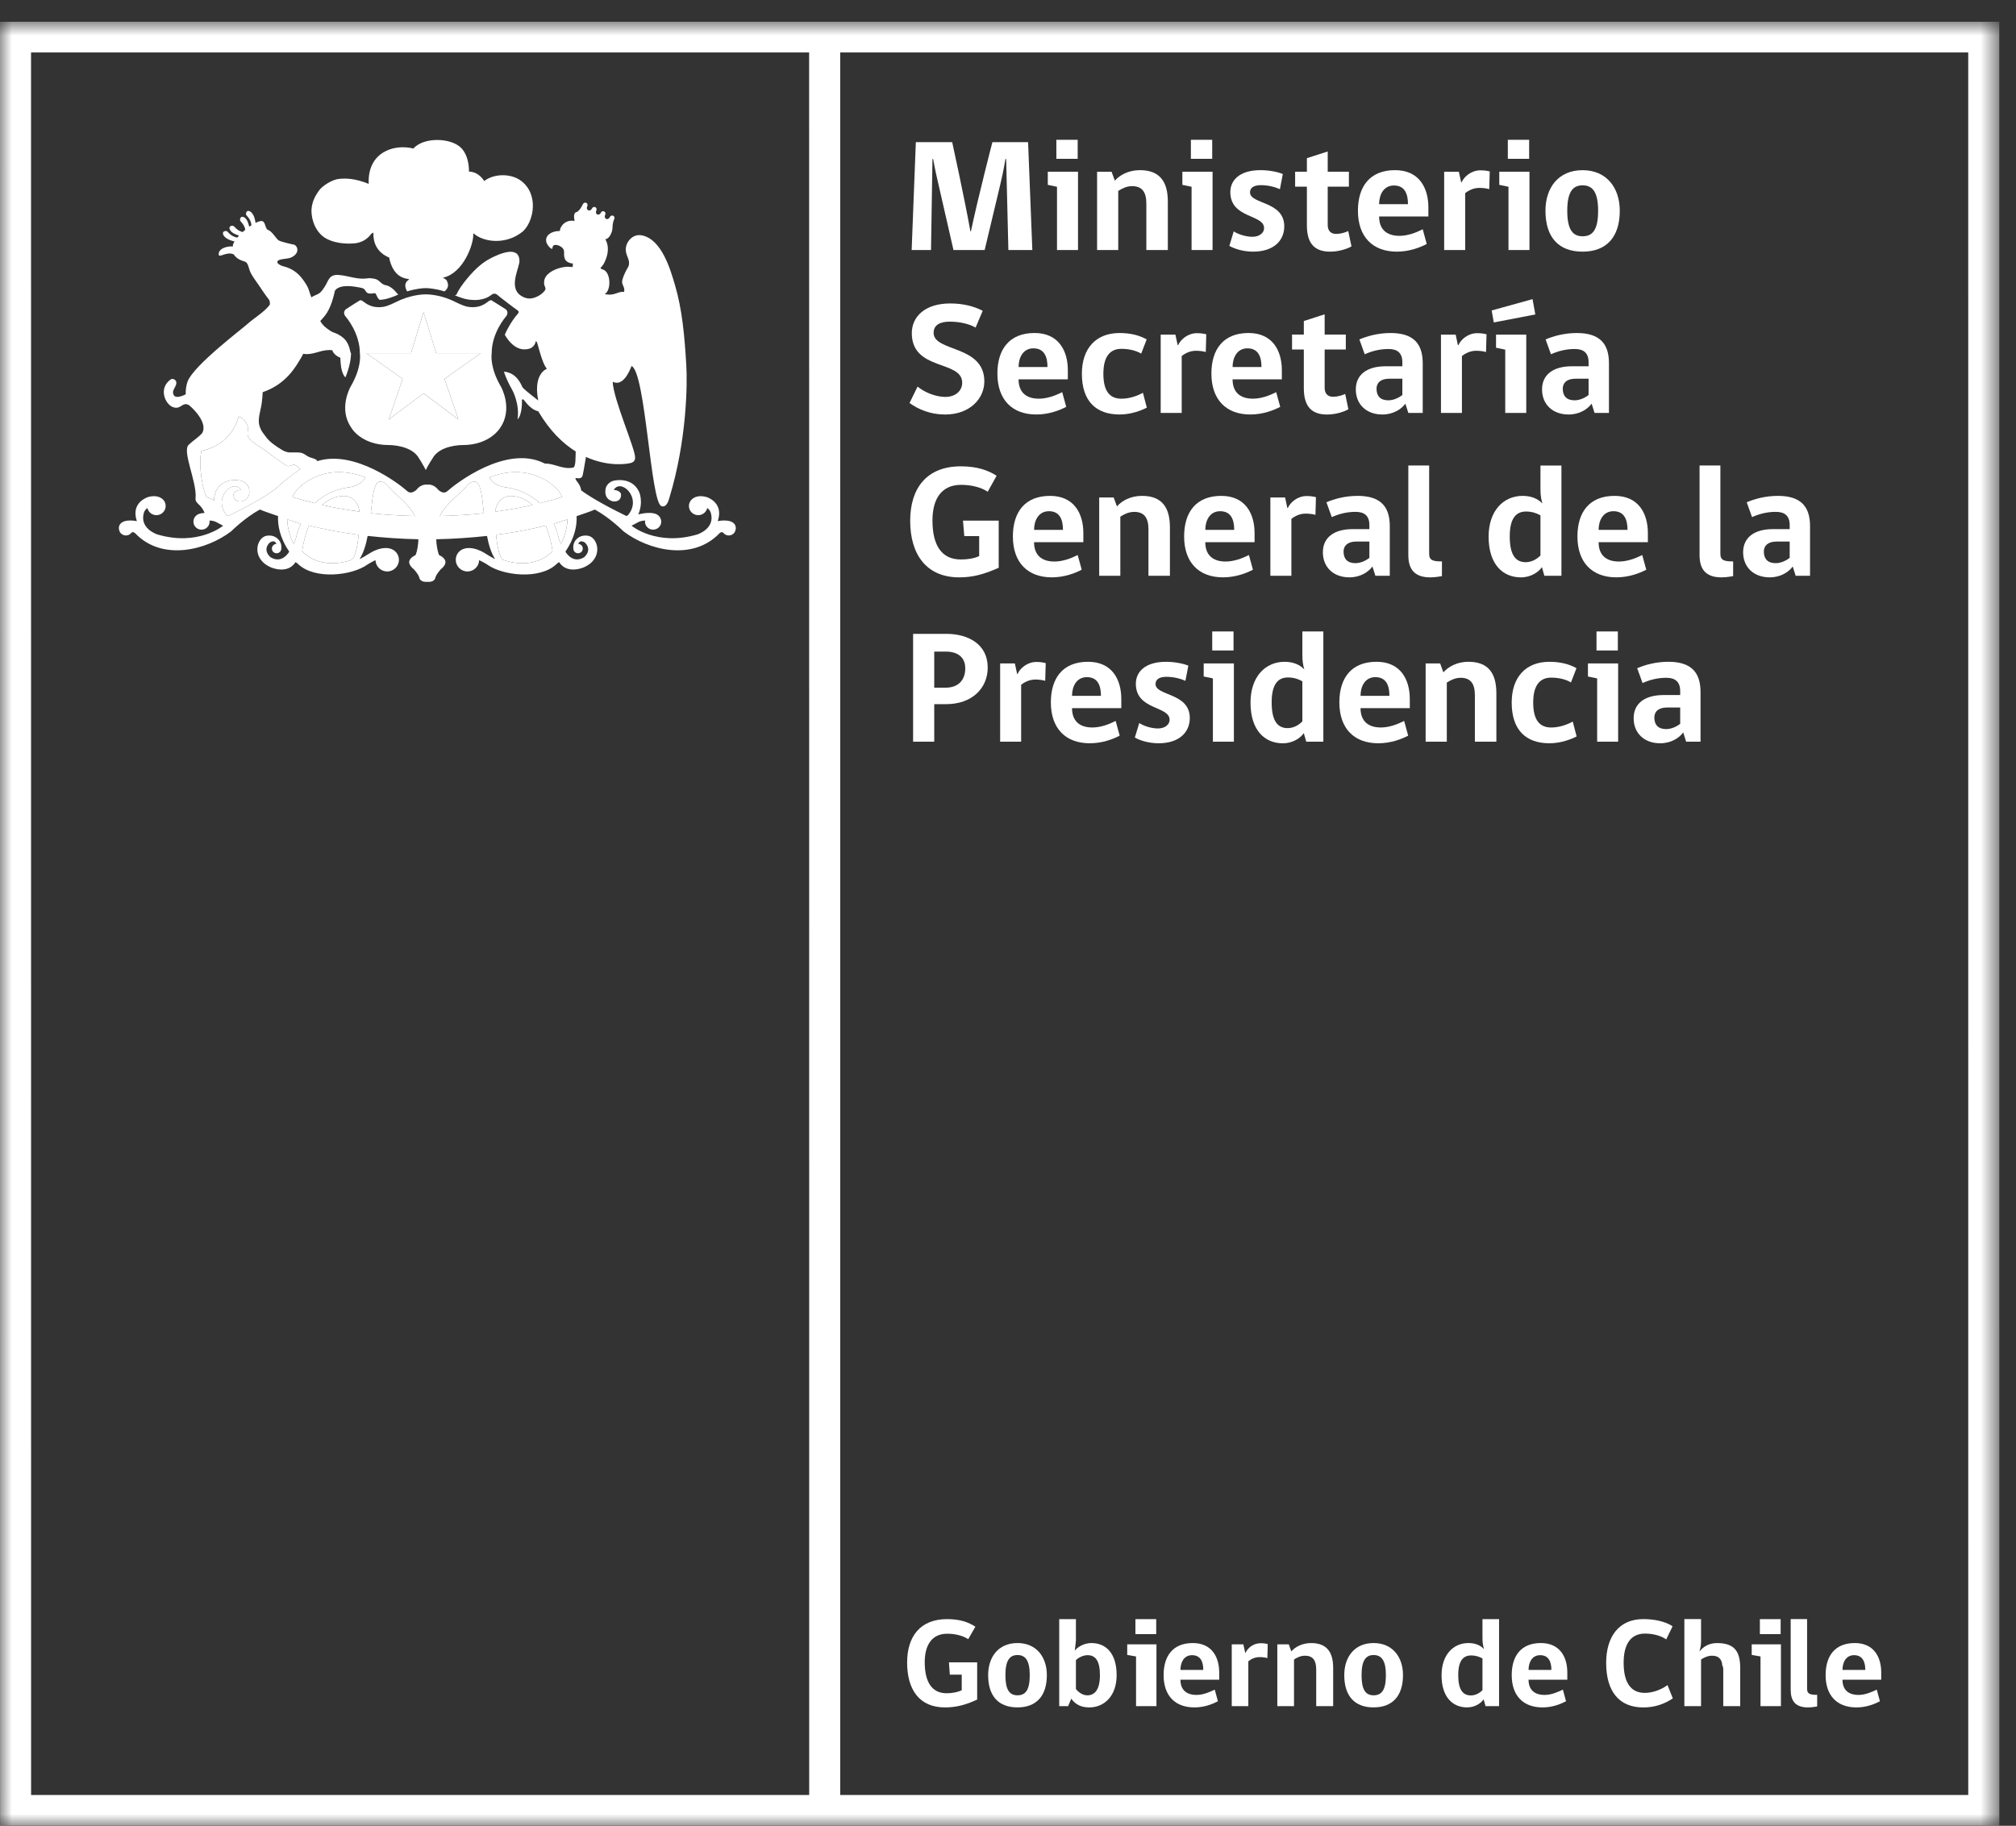 <?xml version="1.0" encoding="UTF-8"?>
<svg width="85px" height="77px" viewBox="0 0 85 77" version="1.1" xmlns="http://www.w3.org/2000/svg" xmlns:xlink="http://www.w3.org/1999/xlink">
    <rect x="0" y="0" width="85" height="77" fill="#333333" stroke="none"/>
    <!-- Generator: sketchtool 57.1 (101010) - https://sketch.com -->
    <title>0CF11069-57B6-43D5-97B1-B5CA54C9FBA5</title>
    <desc>Created with sketchtool.</desc>
    <defs>
        <polygon id="path-1" points="0 76.997 84.296 76.997 84.296 0.916 0 0.916"></polygon>
    </defs>
    <g id="backend" stroke="none" stroke-width="1" fill="none" fill-rule="evenodd">
        <g id="Desktop-Copy" transform="translate(-452, -52)">
            <g id="Group-82" transform="translate(452, 52)">
                <g id="Group-81">
                    <path d="M41.2,71.678 C40.71,71.908 40.301,72.009 39.844,72.009 C38.757,72.009 38.247,71.254 38.247,70.115 C38.247,69.024 38.794,68.285 39.93,68.285 C40.484,68.285 40.838,68.418 41.125,68.604 L40.823,69.131 C40.619,68.997 40.312,68.901 39.936,68.901 C39.284,68.901 38.989,69.39 38.989,70.103 C38.989,70.95 39.301,71.412 39.914,71.412 C40.15,71.412 40.378,71.365 40.549,71.286 L40.549,70.626 L40.047,70.626 L40.01,70.108 L41.2,70.108 L41.2,71.678 Z" id="Fill-1" fill="#FFFFFF"></path>
                    <path d="M43.417,70.647 C43.417,70.02 43.229,69.8 42.899,69.8 C42.573,69.8 42.391,70.025 42.391,70.647 C42.391,71.255 42.556,71.498 42.899,71.498 C43.244,71.498 43.417,71.269 43.417,70.647 M44.138,70.647 C44.138,71.535 43.686,72.008 42.899,72.008 C42.109,72.008 41.663,71.54 41.663,70.647 C41.663,69.881 42.095,69.294 42.899,69.294 C43.696,69.294 44.138,69.881 44.138,70.647" id="Fill-3" fill="#FFFFFF"></path>
                    <path d="M45.364,71.232 C45.473,71.376 45.655,71.499 45.843,71.499 C46.149,71.499 46.376,71.275 46.376,70.647 C46.376,70.024 46.177,69.806 45.854,69.806 C45.677,69.806 45.484,69.897 45.364,70.013 L45.364,71.232 Z M45.316,69.614 C45.436,69.454 45.719,69.294 46.016,69.294 C46.635,69.294 47.08,69.731 47.08,70.647 C47.08,71.546 46.541,72.009 45.929,72.009 C45.552,72.009 45.333,71.865 45.166,71.641 L45.036,71.955 L44.66,71.955 L44.66,68.285 L45.364,68.285 L45.364,69.194 L45.316,69.614 Z" id="Fill-5" fill="#FFFFFF"></path>
                    <mask id="mask-2" fill="white">
                        <use xlink:href="#path-1"></use>
                    </mask>
                    <g id="Clip-8"></g>
                    <path d="M47.872,68.918 L48.749,68.918 L48.749,68.285 L47.872,68.285 L47.872,68.918 Z M47.899,71.955 L47.899,69.86 L47.527,69.796 L47.527,69.349 L48.759,69.349 L48.759,71.955 L47.899,71.955 Z" id="Fill-7" fill="#FFFFFF" mask="url(#mask-2)"></path>
                    <path d="M50.259,69.806 C49.911,69.806 49.771,70.12 49.771,70.428 L50.734,70.428 C50.734,70.094 50.627,69.806 50.259,69.806 L50.259,69.806 Z M49.771,70.839 C49.771,71.254 50.007,71.482 50.449,71.482 C50.722,71.482 50.986,71.37 51.217,71.259 L51.351,71.749 C51.132,71.865 50.783,72.009 50.362,72.009 C49.539,72.009 49.061,71.508 49.061,70.647 C49.061,69.843 49.448,69.294 50.292,69.294 C51.088,69.294 51.405,69.879 51.405,70.536 L51.405,70.839 L49.771,70.839 Z" id="Fill-9" fill="#FFFFFF" mask="url(#mask-2)"></path>
                    <path d="M53.435,69.929 C53.35,69.903 53.23,69.887 53.107,69.887 C52.918,69.887 52.752,69.965 52.633,70.062 L52.633,71.955 L51.934,71.955 L51.934,69.349 L52.423,69.349 C52.451,69.47 52.477,69.584 52.5,69.7 L52.52,69.7 C52.6,69.513 52.837,69.301 53.149,69.301 C53.29,69.301 53.391,69.321 53.45,69.339 C53.444,69.535 53.444,69.732 53.435,69.929" id="Fill-10" fill="#FFFFFF" mask="url(#mask-2)"></path>
                    <path d="M55.495,71.955 L55.495,70.407 C55.495,70.013 55.343,69.828 55.022,69.828 C54.838,69.828 54.683,69.907 54.559,69.988 L54.559,71.955 L53.855,71.955 L53.855,69.349 L54.338,69.349 L54.446,69.647 C54.597,69.47 54.887,69.295 55.281,69.295 C55.947,69.295 56.21,69.683 56.21,70.344 L56.21,71.955 L55.495,71.955 Z" id="Fill-11" fill="#FFFFFF" mask="url(#mask-2)"></path>
                    <path d="M58.433,70.647 C58.433,70.02 58.244,69.8 57.914,69.8 C57.589,69.8 57.407,70.025 57.407,70.647 C57.407,71.255 57.572,71.498 57.914,71.498 C58.259,71.498 58.433,71.269 58.433,70.647 M59.154,70.647 C59.154,71.535 58.701,72.008 57.914,72.008 C57.126,72.008 56.678,71.54 56.678,70.647 C56.678,69.881 57.11,69.294 57.914,69.294 C58.712,69.294 59.154,69.881 59.154,70.647" id="Fill-12" fill="#FFFFFF" mask="url(#mask-2)"></path>
                    <path d="M62.505,69.945 C62.397,69.88 62.231,69.817 62.027,69.817 C61.693,69.817 61.483,70.041 61.483,70.647 C61.483,71.269 61.682,71.503 62.016,71.503 C62.192,71.503 62.371,71.42 62.505,71.28 L62.505,69.945 Z M62.571,69.552 C62.526,69.401 62.505,69.27 62.505,69.072 L62.505,68.285 L63.205,68.285 L63.205,71.955 L62.634,71.955 L62.554,71.668 C62.446,71.828 62.192,72.008 61.855,72.008 C61.257,72.008 60.78,71.584 60.78,70.653 C60.78,69.79 61.274,69.294 61.915,69.294 C62.198,69.294 62.426,69.39 62.571,69.552 L62.571,69.552 Z" id="Fill-13" fill="#FFFFFF" mask="url(#mask-2)"></path>
                    <path d="M64.937,69.806 C64.587,69.806 64.448,70.12 64.448,70.428 L65.411,70.428 C65.411,70.094 65.303,69.806 64.937,69.806 L64.937,69.806 Z M64.448,70.839 C64.448,71.254 64.684,71.482 65.125,71.482 C65.4,71.482 65.662,71.37 65.896,71.259 L66.028,71.749 C65.809,71.865 65.459,72.009 65.04,72.009 C64.216,72.009 63.738,71.508 63.738,70.647 C63.738,69.843 64.125,69.294 64.969,69.294 C65.765,69.294 66.082,69.879 66.082,70.536 L66.082,70.839 L64.448,70.839 Z" id="Fill-14" fill="#FFFFFF" mask="url(#mask-2)"></path>
                    <path d="M69.285,72.01 C68.262,72.01 67.72,71.329 67.72,70.131 C67.72,69.028 68.257,68.284 69.285,68.284 C69.779,68.284 70.226,68.391 70.521,68.587 L70.252,69.141 C70.064,69.003 69.736,68.895 69.359,68.895 C68.757,68.895 68.457,69.339 68.457,70.125 C68.457,70.956 68.757,71.396 69.348,71.396 C69.704,71.396 70.058,71.248 70.307,71.068 L70.531,71.627 C70.17,71.871 69.762,72.01 69.285,72.01" id="Fill-15" fill="#FFFFFF" mask="url(#mask-2)"></path>
                    <path d="M71.017,71.955 L71.017,68.284 L71.721,68.284 L71.721,69.249 C71.721,69.429 71.663,69.61 71.652,69.651 C71.801,69.47 72.023,69.295 72.398,69.295 C73.158,69.295 73.372,69.683 73.372,70.344 L73.372,71.955 L72.657,71.955 L72.657,70.407 C72.657,70.338 72.647,70.285 72.619,70.248 C72.598,69.956 72.447,69.828 72.186,69.828 C72,69.828 71.845,69.907 71.721,69.988 L71.721,71.955 L71.017,71.955 Z" id="Fill-16" fill="#FFFFFF" mask="url(#mask-2)"></path>
                    <path d="M74.201,68.918 L75.077,68.918 L75.077,68.285 L74.201,68.285 L74.201,68.918 Z M74.228,71.955 L74.228,69.86 L73.857,69.796 L73.857,69.349 L75.089,69.349 L75.089,71.955 L74.228,71.955 Z" id="Fill-17" fill="#FFFFFF" mask="url(#mask-2)"></path>
                    <path d="M75.5,71.264 L75.5,68.284 L76.192,68.284 L76.192,71.227 C76.192,71.445 76.326,71.478 76.617,71.478 L76.617,71.967 C76.617,71.967 76.413,72.009 76.23,72.009 C75.692,72.009 75.5,71.728 75.5,71.264" id="Fill-18" fill="#FFFFFF" mask="url(#mask-2)"></path>
                    <path d="M78.172,69.806 C77.823,69.806 77.684,70.12 77.684,70.428 L78.646,70.428 C78.646,70.094 78.537,69.806 78.172,69.806 L78.172,69.806 Z M77.684,70.839 C77.684,71.254 77.92,71.482 78.36,71.482 C78.634,71.482 78.898,71.37 79.13,71.259 L79.263,71.749 C79.043,71.865 78.694,72.009 78.275,72.009 C77.452,72.009 76.973,71.508 76.973,70.647 C76.973,69.843 77.359,69.294 78.205,69.294 C79.001,69.294 79.318,69.879 79.318,70.536 L79.318,70.839 L77.684,70.839 Z" id="Fill-19" fill="#FFFFFF" mask="url(#mask-2)"></path>
                    <path d="M82.987,75.701 L35.426,75.701 L35.425,2.213 L82.986,2.213 L82.987,75.701 Z M1.309,2.213 L34.115,2.213 L34.118,75.701 L1.311,75.701 L1.309,2.213 Z M82.986,0.917 L1.309,0.917 L0,0.917 L0,2.213 L0.002,75.701 L0.002,76.997 L1.311,76.997 L82.987,76.997 L84.297,76.997 L84.297,75.701 L84.295,2.213 L84.295,0.917 L82.986,0.917 Z" id="Fill-20" fill="#FFFFFF" mask="url(#mask-2)"></path>
                    <path d="M18.74,12.289 C18.814,12.229 18.969,12.098 18.844,11.848 C18.784,11.732 18.627,11.721 18.696,11.707 C19.534,11.511 19.983,10.3 19.957,9.835 C20.388,10.228 21.356,10.34 22.057,9.75 C22.511,9.317 22.73,8.183 21.954,7.614 C21.558,7.325 20.855,7.299 20.414,7.635 C20.275,7.404 20.034,7.238 19.774,7.236 C19.771,7.156 19.786,6.609 19.458,6.254 C19.038,5.802 17.86,5.768 17.431,6.264 C16.584,6.053 15.484,6.44 15.546,7.753 C14.951,7.52 14.61,7.517 14.295,7.544 C13.999,7.574 13.604,7.834 13.467,8.014 C13.404,8.094 13.333,8.206 13.282,8.303 C13.186,8.492 13.112,8.741 13.138,9.015 C13.183,9.483 13.416,9.877 13.758,10.063 C14.23,10.318 14.83,10.284 15.044,10.25 C15.208,10.214 15.384,10.155 15.571,9.963 C15.625,9.907 15.667,9.819 15.746,9.817 C15.743,9.937 15.701,10.566 16.41,10.865 C16.414,10.894 16.423,10.924 16.43,10.969 C16.656,11.835 17.243,11.727 17.253,11.787 C16.992,11.944 17.103,12.171 17.164,12.289 C17.563,12.166 17.859,12.151 17.952,12.151 C18.046,12.151 18.341,12.166 18.74,12.289" id="Fill-21" fill="#FFFFFF" mask="url(#mask-2)"></path>
                    <polygon id="Fill-22" fill="#FFFFFF" mask="url(#mask-2)" points="17.86 13.161 17.33 14.894 15.441 14.894 15.447 14.896 16.977 15.979 16.392 17.691 17.86 16.589 19.329 17.691 18.742 15.979 20.272 14.895 20.275 14.894 18.389 14.894"></polygon>
                    <path d="M20.271,14.895 L18.743,15.979 L19.328,17.691 L17.859,16.589 L16.393,17.691 L16.977,15.979 L15.448,14.896 L15.442,14.894 L17.33,14.894 L17.859,13.161 L18.389,14.894 L20.275,14.894 L20.271,14.895 Z M20.731,14.903 C20.729,14.034 21.32,13.363 21.329,13.355 C21.393,13.284 21.399,13.215 21.394,13.169 C21.384,13.088 21.32,13.034 21.307,13.033 C21.139,12.919 20.759,12.689 20.759,12.689 L20.729,12.663 L20.695,12.663 C20.655,12.663 20.623,12.688 20.571,12.726 C20.465,12.805 20.27,12.956 19.929,12.956 C19.869,12.956 19.807,12.95 19.742,12.941 C19.563,12.917 19.263,12.766 19.263,12.766 C19.166,12.715 19.046,12.663 18.995,12.641 L18.974,12.632 C18.484,12.431 18.069,12.414 17.952,12.414 C17.836,12.414 17.42,12.431 16.929,12.632 L16.906,12.641 C16.881,12.651 16.837,12.673 16.784,12.696 L16.486,12.836 C16.387,12.879 16.257,12.928 16.16,12.941 C16.097,12.95 16.035,12.956 15.972,12.956 C15.632,12.956 15.437,12.805 15.331,12.726 C15.278,12.688 15.247,12.663 15.207,12.663 L15.177,12.665 L15.159,12.677 C15.158,12.678 14.769,12.914 14.61,13.024 C14.584,13.036 14.521,13.088 14.509,13.17 C14.505,13.215 14.511,13.284 14.576,13.355 C14.6,13.385 15.175,14.043 15.174,14.916 C15.188,15.016 15.232,15.538 14.781,16.308 C14.76,16.348 14.264,17.244 14.807,18.031 C14.81,18.038 15.215,18.77 16.401,18.77 C16.498,18.77 17.373,18.786 17.674,19.34 C17.687,19.362 17.828,19.584 17.884,19.693 L17.952,19.825 L18.018,19.693 C18.076,19.585 18.213,19.364 18.235,19.335 C18.531,18.786 19.406,18.77 19.503,18.77 C20.672,18.77 21.09,18.041 21.09,18.041 C21.645,17.237 21.125,16.313 21.121,16.308 C20.672,15.538 20.716,15.016 20.731,14.903 L20.731,14.903 Z" id="Fill-23" fill="#FFFFFF" mask="url(#mask-2)"></path>
                    <path d="M12.74,23.247 C13.572,24.094 14.781,23.624 14.781,23.624 C14.974,23.596 15.074,23.009 15.124,22.553 C14.399,22.461 13.699,22.334 13.025,22.162 C12.8,22.717 12.74,23.247 12.74,23.247" id="Fill-24" fill="#FFFFFF" mask="url(#mask-2)"></path>
                    <path d="M12.519,19.663 C12.49,19.641 12.464,19.615 12.427,19.607 C12.32,19.589 12.246,19.678 12.125,19.653 C12.016,19.631 11.166,18.981 11.104,18.941 C10.92,18.818 10.62,18.648 10.485,18.461 C10.394,18.335 10.466,18.174 10.448,18.019 C10.436,17.907 10.299,17.639 10.064,17.563 C10.01,17.831 9.653,18.777 8.495,19.017 C8.337,19.633 8.584,20.828 8.726,20.975 C8.834,20.993 8.932,21.048 9.021,21.118 C9.03,20.881 9.097,20.725 9.097,20.725 C9.418,20.073 10.176,20.277 10.176,20.277 C10.441,20.356 10.497,20.589 10.497,20.589 C10.599,21.105 10.166,21.149 10.166,21.149 C9.855,21.164 9.85,20.916 9.85,20.916 C9.812,20.675 10.157,20.662 10.157,20.662 C9.865,20.157 8.949,20.985 9.55,21.715 C9.611,21.79 9.667,21.741 9.667,21.741 C11.475,20.855 11.768,20.477 11.768,20.477 C12.153,20.14 12.444,19.931 12.666,19.785 C12.58,19.725 12.519,19.663 12.519,19.663" id="Fill-25" fill="#FFFFFF" mask="url(#mask-2)"></path>
                    <path d="M21.075,12.522 C21.106,12.547 21.143,12.576 21.184,12.608 C21.144,12.577 21.105,12.547 21.075,12.522" id="Fill-26" fill="#FFFFFF" mask="url(#mask-2)"></path>
                    <path d="M21.657,12.969 C21.597,12.925 21.53,12.874 21.462,12.822 C21.532,12.875 21.596,12.924 21.657,12.969" id="Fill-27" fill="#FFFFFF" mask="url(#mask-2)"></path>
                    <path d="M21.247,12.656 C21.306,12.704 21.363,12.745 21.427,12.796 C21.366,12.749 21.304,12.701 21.247,12.656" id="Fill-28" fill="#FFFFFF" mask="url(#mask-2)"></path>
                    <path d="M12.382,22.937 C12.44,22.869 12.513,22.556 12.513,22.556 C12.557,22.377 12.622,22.231 12.685,22.084 C12.489,22.03 12.3,21.964 12.108,21.902 C12.128,22.487 12.382,22.937 12.382,22.937" id="Fill-29" fill="#FFFFFF" mask="url(#mask-2)"></path>
                    <path d="M20.911,22.554 C20.961,23.01 21.062,23.596 21.253,23.624 C21.253,23.624 22.463,24.094 23.295,23.247 C23.295,23.247 23.236,22.718 23.011,22.165 C22.337,22.334 21.635,22.463 20.911,22.554" id="Fill-30" fill="#FFFFFF" mask="url(#mask-2)"></path>
                    <path d="M23.52,22.556 C23.52,22.556 23.595,22.869 23.652,22.937 C23.652,22.937 23.906,22.489 23.926,21.905 C23.735,21.967 23.546,22.033 23.349,22.086 C23.412,22.235 23.476,22.379 23.52,22.556" id="Fill-31" fill="#FFFFFF" mask="url(#mask-2)"></path>
                    <path d="M14.522,20.916 C14.133,20.922 13.826,21.075 13.586,21.297 C14.04,21.401 14.572,21.496 15.16,21.578 C15.06,20.909 14.522,20.916 14.522,20.916" id="Fill-32" fill="#FFFFFF" mask="url(#mask-2)"></path>
                    <path d="M22.762,21.223 C23.124,21.133 23.451,21.044 23.707,20.963 C23.654,20.862 23.6,20.761 23.521,20.661 C23.521,20.661 22.496,19.431 20.657,20.122 C20.619,20.135 20.738,20.429 21.242,20.539 C21.308,20.554 22.103,20.606 22.762,21.223" id="Fill-33" fill="#FFFFFF" mask="url(#mask-2)"></path>
                    <path d="M21.514,20.916 C21.514,20.916 20.973,20.908 20.875,21.58 C21.464,21.498 21.997,21.402 22.452,21.299 C22.211,21.076 21.904,20.922 21.514,20.916" id="Fill-34" fill="#FFFFFF" mask="url(#mask-2)"></path>
                    <path d="M16.354,20.492 C16.223,20.315 16.032,20.309 16.032,20.309 C15.766,20.306 15.712,20.917 15.634,21.643 C16.197,21.707 16.827,21.746 17.491,21.763 C17.206,21.188 16.584,20.809 16.354,20.492" id="Fill-35" fill="#FFFFFF" mask="url(#mask-2)"></path>
                    <path d="M12.513,20.662 C12.434,20.76 12.381,20.861 12.328,20.962 C12.584,21.041 12.912,21.131 13.274,21.222 C13.933,20.605 14.727,20.553 14.791,20.539 C15.297,20.43 15.414,20.136 15.379,20.123 C13.539,19.431 12.513,20.662 12.513,20.662" id="Fill-36" fill="#FFFFFF" mask="url(#mask-2)"></path>
                    <path d="M20.004,20.309 C20.004,20.309 19.812,20.315 19.68,20.491 C19.449,20.809 18.828,21.188 18.543,21.764 C19.209,21.746 19.836,21.708 20.401,21.644 C20.325,20.919 20.271,20.305 20.004,20.309" id="Fill-37" fill="#FFFFFF" mask="url(#mask-2)"></path>
                    <path d="M23.653,22.937 C23.595,22.869 23.521,22.556 23.521,22.556 C23.477,22.378 23.412,22.234 23.35,22.087 C23.545,22.032 23.734,21.967 23.927,21.906 C23.906,22.49 23.653,22.937 23.653,22.937 M21.253,23.624 C21.062,23.596 20.961,23.011 20.911,22.555 C21.635,22.464 22.337,22.334 23.011,22.165 C23.236,22.717 23.295,23.248 23.295,23.248 C22.463,24.095 21.253,23.624 21.253,23.624 M21.514,20.916 C21.905,20.922 22.211,21.076 22.452,21.299 C21.997,21.402 21.464,21.498 20.875,21.58 C20.973,20.908 21.514,20.916 21.514,20.916 M20.657,20.123 C22.496,19.431 23.521,20.662 23.521,20.662 C23.6,20.761 23.654,20.862 23.708,20.964 C23.451,21.043 23.125,21.133 22.762,21.223 C22.103,20.605 21.308,20.553 21.243,20.54 C20.737,20.43 20.619,20.136 20.657,20.123 M18.543,21.763 C18.828,21.188 19.449,20.809 19.681,20.492 C19.812,20.315 20.003,20.309 20.003,20.309 C20.27,20.305 20.324,20.919 20.401,21.644 C19.836,21.708 19.209,21.746 18.543,21.763 M15.635,21.643 C15.712,20.918 15.765,20.305 16.032,20.309 C16.032,20.309 16.223,20.315 16.353,20.492 C16.584,20.809 17.206,21.188 17.492,21.763 C16.826,21.746 16.196,21.708 15.635,21.643 M14.792,20.54 C14.726,20.553 13.933,20.605 13.274,21.222 C12.911,21.132 12.583,21.041 12.327,20.961 C12.381,20.861 12.434,20.76 12.513,20.662 C12.513,20.662 13.54,19.431 15.379,20.123 C15.413,20.136 15.297,20.43 14.792,20.54 M13.585,21.297 C13.826,21.075 14.133,20.922 14.522,20.916 C14.522,20.916 15.06,20.909 15.16,21.579 C14.572,21.496 14.04,21.401 13.585,21.297 M14.781,23.624 C14.781,23.624 13.572,24.095 12.74,23.248 C12.74,23.248 12.8,22.716 13.025,22.163 C13.699,22.333 14.399,22.461 15.124,22.554 C15.075,23.01 14.974,23.596 14.781,23.624 M12.513,22.556 C12.513,22.556 12.44,22.869 12.382,22.937 C12.382,22.937 12.128,22.487 12.107,21.902 C12.3,21.964 12.489,22.03 12.685,22.084 C12.622,22.231 12.557,22.377 12.513,22.556 M9.667,21.741 C9.667,21.741 9.611,21.789 9.55,21.716 C8.949,20.986 9.865,20.157 10.158,20.662 C10.158,20.662 9.812,20.675 9.85,20.915 C9.85,20.915 9.856,21.164 10.166,21.149 C10.166,21.149 10.6,21.105 10.497,20.589 C10.497,20.589 10.44,20.356 10.176,20.277 C10.176,20.277 9.418,20.073 9.097,20.726 C9.097,20.726 9.03,20.882 9.021,21.118 C8.932,21.048 8.834,20.992 8.726,20.976 C8.584,20.829 8.337,19.632 8.495,19.016 C9.654,18.777 10.009,17.83 10.063,17.563 C10.299,17.639 10.436,17.906 10.448,18.02 C10.466,18.174 10.394,18.335 10.485,18.462 C10.62,18.648 10.919,18.817 11.105,18.94 C11.166,18.981 12.016,19.631 12.125,19.654 C12.247,19.677 12.32,19.588 12.427,19.606 C12.464,19.615 12.49,19.642 12.519,19.663 C12.519,19.663 12.58,19.725 12.666,19.785 C12.443,19.931 12.154,20.14 11.768,20.478 C11.768,20.478 11.475,20.855 9.667,21.741 M30.963,22.095 C30.771,21.865 30.262,21.979 30.262,21.979 C30.536,21.175 29.784,20.96 29.784,20.96 C29.515,20.889 29.339,20.939 29.223,21.017 C29.223,21.017 29.218,21.021 29.215,21.023 C29.213,21.025 29.211,21.027 29.211,21.029 C29.191,21.042 29.173,21.054 29.157,21.072 C29.09,21.141 29.047,21.236 29.047,21.339 C29.047,21.553 29.223,21.727 29.44,21.727 C29.522,21.727 29.6,21.699 29.664,21.657 C29.741,21.602 29.798,21.521 29.818,21.427 C29.923,21.492 29.963,21.607 29.963,21.607 C30.182,22.293 29.403,22.539 29.403,22.539 C27.68,23.051 26.628,22.172 26.628,22.172 L26.928,22.012 C27.032,21.967 27.127,21.954 27.201,21.954 C27.199,21.968 27.195,21.986 27.195,22.004 C27.195,22.188 27.351,22.338 27.537,22.338 C27.724,22.338 27.879,22.188 27.879,22.004 C27.876,21.865 27.81,21.797 27.81,21.797 C27.609,21.497 26.914,21.696 26.914,21.696 C27.145,21.131 26.938,20.726 26.938,20.726 C26.618,20.073 25.859,20.277 25.859,20.277 C25.593,20.356 25.538,20.589 25.538,20.589 C25.435,21.105 25.868,21.149 25.868,21.149 C26.18,21.164 26.182,20.915 26.182,20.915 C26.223,20.675 25.878,20.662 25.878,20.662 C26.169,20.157 27.085,20.986 26.486,21.716 C26.423,21.789 26.367,21.741 26.367,21.741 C25.294,21.215 24.762,20.873 24.501,20.678 C24.476,20.389 24.221,20.244 24.27,20.165 C24.312,20.149 24.464,20.223 24.548,20.099 C24.578,20.052 24.649,19.596 24.706,19.271 C25.655,19.701 26.465,19.57 26.628,19.517 C26.711,19.484 26.777,19.425 26.778,19.303 C26.794,18.945 25.859,16.843 25.833,16.101 C26.274,16.318 26.547,15.643 26.628,15.436 C27.221,15.705 27.426,21.16 27.883,21.343 C28.113,21.435 28.203,21.064 28.223,20.995 C28.96,18.564 28.985,16.196 28.936,15.402 C28.863,14.157 28.761,13.043 28.458,12.019 C28.271,11.389 27.912,10.102 27.069,9.927 C26.677,9.844 26.377,10.206 26.384,10.533 C26.39,10.816 26.588,10.953 26.501,11.23 C26.395,11.412 26.29,11.609 26.238,11.811 C26.188,12.014 26.37,12.098 26.311,12.313 C26.046,12.273 25.913,12.503 25.494,12.399 C25.767,12.273 25.77,11.505 25.435,11.372 C25.386,11.353 25.329,11.345 25.32,11.301 C25.32,11.301 25.428,11.187 25.482,11.076 C25.673,10.687 25.672,10.344 25.52,10.085 C25.658,10.097 25.803,9.845 25.822,9.645 L25.824,9.646 L25.824,9.632 L25.824,9.631 C25.828,9.577 25.819,9.401 25.9,9.237 C25.925,9.184 25.9,9.121 25.853,9.098 C25.805,9.076 25.742,9.095 25.715,9.15 C25.633,9.323 25.435,9.227 25.519,9.054 C25.544,8.998 25.519,8.94 25.472,8.915 C25.424,8.895 25.362,8.91 25.336,8.966 C25.257,9.132 25.065,9.039 25.144,8.874 C25.169,8.819 25.144,8.758 25.099,8.736 C25.053,8.715 24.989,8.733 24.961,8.788 C24.88,8.958 24.681,8.863 24.763,8.694 C24.789,8.637 24.763,8.576 24.718,8.553 C24.671,8.534 24.609,8.55 24.58,8.604 C24.493,8.785 24.432,8.861 24.341,8.933 C24.155,8.965 24.204,9.177 24.226,9.32 C23.878,9.246 23.617,9.509 23.606,9.743 L23.566,9.743 C23.279,9.75 23.004,9.897 23.026,10.16 C23.035,10.309 23.212,10.494 23.279,10.497 C23.31,10.486 23.263,10.338 23.413,10.328 C23.55,10.322 23.752,10.436 23.777,10.565 C23.807,10.711 23.685,11.063 24.155,11.115 C24.155,11.115 24.152,11.186 24.145,11.262 C23.977,11.25 23.933,11.24 23.766,11.265 C23.469,11.313 23.062,11.479 22.963,11.77 C22.944,11.819 22.935,11.92 22.944,11.99 C22.95,12.051 23.006,12.124 22.999,12.198 C22.993,12.232 22.931,12.305 22.905,12.329 C22.782,12.457 22.553,12.579 22.35,12.59 C22.126,12.6 21.908,12.457 21.82,12.339 C21.522,11.942 21.908,11.255 21.902,10.999 C21.884,10.318 21.015,10.723 20.672,10.9 C20.261,11.115 19.934,11.457 19.658,11.795 C19.507,11.98 19.337,12.213 19.253,12.41 C19.237,12.446 19.204,12.452 19.168,12.451 C19.344,12.529 19.655,12.645 19.901,12.647 C19.901,12.647 20.382,12.712 20.727,12.429 C20.727,12.429 20.776,12.386 20.844,12.386 C20.893,12.386 20.937,12.406 20.976,12.442 C20.98,12.446 21.023,12.481 21.075,12.522 C21.105,12.547 21.143,12.577 21.183,12.608 C21.204,12.624 21.225,12.64 21.246,12.656 C21.304,12.701 21.366,12.748 21.428,12.796 C21.439,12.804 21.45,12.814 21.462,12.822 C21.53,12.874 21.597,12.925 21.657,12.969 C21.727,13.021 21.794,13.071 21.833,13.097 L21.836,13.099 C21.844,13.105 21.862,13.122 21.868,13.148 C21.869,13.174 21.857,13.203 21.833,13.233 C21.832,13.234 21.796,13.274 21.741,13.342 C21.626,13.487 21.432,13.771 21.283,14.118 C21.445,14.397 21.718,14.73 22.108,14.735 C22.422,14.737 22.549,14.583 22.595,14.384 C22.6,14.389 22.617,14.411 22.621,14.412 C22.658,14.377 22.83,15.3 23.058,15.551 C22.844,15.648 22.515,15.979 22.694,16.89 C22.519,16.75 22.196,16.508 22.041,16.351 C21.948,16.163 21.767,15.717 21.246,15.674 C21.323,15.904 21.432,16.16 21.598,16.447 C21.602,16.453 21.92,17.032 21.821,17.687 C22.039,17.467 22.005,16.86 22.005,16.86 C22.014,16.852 22.043,16.843 22.053,16.84 C22.097,16.837 22.316,17.258 22.694,17.346 C23.184,18.178 23.738,18.706 24.273,19.04 C24.263,19.241 24.287,19.721 24.157,19.721 C23.735,19.812 23.348,19.533 22.978,19.552 C22.946,19.538 22.914,19.522 22.914,19.522 C21.319,18.763 19.218,20.394 18.867,20.709 C18.683,20.879 18.47,20.648 18.47,20.648 C18.343,20.491 18.179,20.42 18.017,20.439 C17.857,20.42 17.691,20.491 17.566,20.648 C17.566,20.648 17.351,20.879 17.166,20.709 C16.836,20.409 14.931,18.951 13.373,19.449 C13.37,19.363 13.159,19.321 13.102,19.299 C12.977,19.264 12.869,19.168 12.792,19.13 C12.622,19.046 12.348,19.098 12.155,19.076 C12.078,19.064 11.973,19.025 11.906,18.985 C11.657,18.834 11.372,18.648 11.213,18.425 C11.189,18.39 11.126,18.306 11.113,18.291 C11.037,18.195 10.998,18.124 10.94,17.964 C10.855,17.661 10.986,17.335 11.032,17.026 C11.064,16.798 11.057,16.784 11.077,16.539 C12.066,16.202 12.47,15.468 12.701,15.077 C12.722,15.048 12.784,14.922 12.784,14.922 C12.828,14.929 12.872,14.933 12.919,14.935 C13.314,14.938 13.581,14.72 14.013,14.771 C14.013,14.794 14.07,14.974 14.35,15.088 C14.36,15.369 14.38,15.601 14.488,15.818 C14.511,15.856 14.542,15.888 14.562,15.92 C14.748,15.468 14.797,15.117 14.802,14.906 C14.789,14.887 14.777,14.862 14.769,14.82 C14.676,14.344 14.451,14.214 14.241,14.094 C14.137,14.037 14.021,14.021 13.922,13.949 C13.767,13.844 13.605,13.732 13.503,13.536 C13.503,13.536 13.553,13.49 13.607,13.423 C13.883,13.137 14.021,12.715 14.123,12.255 C14.334,11.969 14.92,12.08 15.144,12.121 C15.2,12.128 15.299,12.15 15.344,12.185 C15.406,12.227 15.422,12.327 15.509,12.363 C15.601,12.4 15.706,12.373 15.818,12.363 C15.86,12.41 15.883,12.474 15.912,12.533 C15.912,12.533 15.943,12.586 16,12.647 C16.275,12.642 16.644,12.497 16.797,12.42 C16.779,12.409 16.764,12.398 16.754,12.385 C16.632,12.23 16.447,12.058 16.274,12.031 C16.055,11.995 16.01,11.802 15.8,11.759 C15.746,11.746 15.561,11.718 15.498,11.74 C15.036,11.801 14.708,11.627 14.276,11.596 C13.864,11.567 13.851,11.846 13.702,12.074 C13.646,12.161 13.581,12.262 13.512,12.327 C13.4,12.436 13.267,12.439 13.129,12.542 L13.066,12.373 C13.028,12.232 12.975,12.086 12.881,11.949 C12.658,11.602 12.404,11.333 11.906,11.219 C11.811,11.181 11.798,11.175 11.735,11.126 C11.654,11.064 11.711,10.989 11.735,10.982 C11.876,10.902 12.12,10.93 12.28,10.857 C12.677,10.673 12.537,10.341 12.382,10.315 C12.182,10.277 11.822,10.184 11.753,10.142 C11.656,10.083 11.489,9.783 11.332,9.711 C11.158,9.665 11.219,9.384 11.057,9.323 C10.989,9.311 10.887,9.345 10.774,9.401 C10.767,9.342 10.725,9.023 10.548,8.919 C10.414,8.844 10.366,8.96 10.372,9.037 C10.379,9.105 10.567,9.198 10.603,9.499 C10.57,9.52 10.54,9.537 10.507,9.561 C10.481,9.436 10.425,9.243 10.296,9.167 C10.161,9.092 10.114,9.209 10.121,9.285 C10.127,9.35 10.292,9.435 10.343,9.689 C10.305,9.722 10.267,9.754 10.231,9.787 C9.964,9.715 9.893,9.536 9.826,9.525 C9.752,9.509 9.63,9.545 9.692,9.684 C9.757,9.824 9.957,9.899 10.078,9.934 C10.051,9.965 10.027,9.992 10.005,10.022 C9.696,9.96 9.62,9.761 9.552,9.745 C9.475,9.732 9.353,9.769 9.416,9.907 C9.507,10.101 9.856,10.176 9.888,10.181 C9.838,10.264 9.806,10.34 9.818,10.395 C9.577,10.367 9.152,10.494 9.232,10.774 C9.311,10.831 9.595,10.602 9.856,10.73 C10.029,10.994 10.305,11.006 10.366,11.054 C10.462,11.129 10.478,11.265 10.522,11.389 C10.6,11.617 10.76,11.801 10.895,12.003 C11.043,12.225 11.197,12.457 11.351,12.651 C11.371,12.703 11.387,12.759 11.378,12.842 C11.202,13.119 10.674,13.443 10.457,13.643 C10.238,13.847 8.173,15.403 7.913,16.081 C7.857,16.232 7.822,16.428 7.831,16.63 C7.705,16.696 7.428,16.805 7.341,16.683 C7.18,16.463 7.493,16.298 7.425,16.086 C7.392,16.003 7.271,15.949 7.196,16.003 C6.681,16.369 6.947,17.015 7.271,17.162 C7.629,17.309 7.681,16.928 7.959,17.082 C8.024,17.12 8.679,17.698 8.569,18.156 C8.563,18.18 8.538,18.246 8.525,18.264 C8.381,18.439 8.142,18.576 7.978,18.741 C7.637,18.956 8.302,20.3 8.247,20.99 C8.209,21.253 8.466,21.223 8.625,21.633 C8.463,21.638 8.305,21.678 8.224,21.797 C8.224,21.797 8.156,21.865 8.156,22.004 C8.156,22.188 8.308,22.338 8.496,22.338 C8.684,22.338 8.837,22.188 8.837,22.004 C8.837,21.986 8.836,21.968 8.834,21.954 C8.908,21.954 9.004,21.967 9.107,22.012 L9.407,22.172 C9.407,22.172 8.354,23.051 6.633,22.539 C6.633,22.539 5.854,22.293 6.072,21.607 C6.072,21.607 6.11,21.492 6.217,21.427 C6.237,21.521 6.293,21.602 6.37,21.657 C6.435,21.699 6.512,21.727 6.596,21.727 C6.811,21.727 6.985,21.553 6.985,21.339 C6.985,21.236 6.946,21.141 6.878,21.072 C6.861,21.054 6.844,21.042 6.824,21.029 C6.824,21.027 6.821,21.025 6.821,21.025 C6.815,21.021 6.814,21.019 6.814,21.019 C6.696,20.939 6.518,20.889 6.249,20.96 C6.249,20.96 5.498,21.175 5.77,21.979 C5.77,21.979 5.265,21.865 5.072,22.095 C5.072,22.095 5.006,22.169 5.012,22.285 L5.012,22.289 L5.012,22.293 C5.017,22.34 5.03,22.395 5.066,22.458 C5.12,22.532 5.208,22.583 5.308,22.583 C5.4,22.583 5.482,22.541 5.537,22.474 C5.537,22.472 5.539,22.472 5.539,22.472 C5.561,22.446 5.622,22.41 5.714,22.505 C6.855,23.681 8.714,23.197 9.747,22.408 C9.747,22.408 10.318,21.838 10.956,21.489 C11.205,21.594 11.468,21.673 11.724,21.765 C11.706,22.131 11.782,22.655 12.195,23.264 C12.195,23.264 11.905,23.799 11.413,23.505 C11.413,23.505 11.05,23.229 11.359,22.895 C11.359,22.895 11.565,22.724 11.654,22.937 C11.549,22.944 11.463,23.03 11.463,23.136 C11.463,23.247 11.553,23.333 11.662,23.333 C11.77,23.333 11.855,23.25 11.86,23.147 C11.871,23.066 11.876,22.863 11.699,22.715 C11.699,22.715 11.542,22.546 11.246,22.594 C10.813,22.66 10.567,23.556 11.423,23.928 C11.423,23.928 12.095,24.231 12.442,23.735 C12.442,23.735 12.436,23.662 12.565,23.786 C13.278,24.468 14.865,24.27 15.497,23.806 C15.497,23.806 15.657,23.705 15.831,23.624 C15.84,23.886 16.055,24.101 16.326,24.101 C16.598,24.101 16.82,23.88 16.82,23.61 C16.82,23.369 16.644,23.17 16.411,23.128 C16.4,23.125 16.085,23.037 15.624,23.312 C15.624,23.312 15.138,23.615 15.166,23.568 C15.33,23.313 15.431,22.969 15.501,22.602 C16.194,22.677 16.905,22.727 17.641,22.743 C17.633,22.955 17.603,23.213 17.521,23.411 C17.521,23.411 17.261,23.518 17.254,23.699 C17.254,23.699 17.225,23.832 17.456,24.015 C17.456,24.015 17.625,24.199 17.674,24.344 C17.674,24.344 17.687,24.541 17.965,24.541 C17.985,24.541 18.001,24.54 18.017,24.537 C18.035,24.54 18.052,24.541 18.071,24.541 C18.348,24.541 18.361,24.344 18.361,24.344 C18.41,24.199 18.579,24.015 18.579,24.015 C18.809,23.832 18.78,23.699 18.78,23.699 C18.776,23.518 18.513,23.411 18.513,23.411 C18.432,23.213 18.402,22.955 18.392,22.743 C19.13,22.727 19.841,22.678 20.534,22.603 C20.603,22.971 20.705,23.314 20.869,23.568 C20.898,23.615 20.412,23.312 20.412,23.312 C19.95,23.037 19.632,23.125 19.622,23.128 C19.389,23.17 19.216,23.369 19.216,23.61 C19.216,23.88 19.437,24.101 19.709,24.101 C19.978,24.101 20.195,23.886 20.202,23.624 C20.378,23.705 20.537,23.806 20.537,23.806 C21.167,24.27 22.757,24.468 23.469,23.786 C23.599,23.662 23.593,23.735 23.593,23.735 C23.94,24.231 24.613,23.928 24.613,23.928 C25.466,23.556 25.222,22.66 24.79,22.594 C24.494,22.546 24.335,22.715 24.335,22.715 C24.16,22.863 24.164,23.066 24.174,23.147 C24.178,23.25 24.265,23.333 24.372,23.333 C24.481,23.333 24.572,23.247 24.572,23.136 C24.572,23.03 24.486,22.944 24.38,22.937 C24.47,22.724 24.676,22.895 24.676,22.895 C24.985,23.229 24.622,23.505 24.622,23.505 C24.13,23.799 23.839,23.264 23.839,23.264 C24.251,22.658 24.329,22.133 24.311,21.768 C24.57,21.677 24.833,21.596 25.082,21.49 C25.719,21.839 26.288,22.408 26.288,22.408 C27.319,23.197 29.179,23.681 30.321,22.505 C30.412,22.41 30.475,22.446 30.496,22.472 C30.496,22.472 30.498,22.472 30.498,22.474 C30.553,22.541 30.634,22.583 30.727,22.583 C30.827,22.583 30.913,22.532 30.968,22.458 C31.004,22.395 31.018,22.34 31.024,22.293 L31.024,22.292 L31.024,22.285 C31.028,22.169 30.963,22.095 30.963,22.095" id="Fill-38" fill="#FFFFFF" mask="url(#mask-2)"></path>
                    <path d="M42.516,10.545 L42.422,6.705 L42.393,6.705 C42.313,7.189 42.231,7.54 42.169,7.804 L41.516,10.545 L40.201,10.545 L39.575,7.804 C39.513,7.54 39.431,7.189 39.344,6.705 L39.315,6.705 L39.254,10.545 L38.438,10.545 L38.614,5.996 L40.147,5.996 C40.147,5.996 40.65,8.288 40.916,9.757 L40.937,9.757 C41.244,8.296 41.842,5.996 41.842,5.996 L43.347,5.996 L43.526,10.545 L42.516,10.545 Z" id="Fill-39" fill="#FFFFFF" mask="url(#mask-2)"></path>
                    <path d="M44.539,6.698 L45.438,6.698 L45.438,5.896 L44.539,5.896 L44.539,6.698 Z M44.566,10.545 L44.566,7.877 L44.178,7.796 L44.178,7.243 L45.452,7.243 L45.452,10.545 L44.566,10.545 Z" id="Fill-40" fill="#FFFFFF" mask="url(#mask-2)"></path>
                    <path d="M48.333,10.545 L48.333,8.585 C48.333,8.086 48.142,7.85 47.733,7.85 C47.502,7.85 47.304,7.952 47.148,8.053 L47.148,10.545 L46.256,10.545 L46.256,7.244 L46.867,7.244 L47.005,7.62 C47.195,7.399 47.563,7.176 48.06,7.176 C48.905,7.176 49.239,7.668 49.239,8.503 L49.239,10.545 L48.333,10.545 Z" id="Fill-41" fill="#FFFFFF" mask="url(#mask-2)"></path>
                    <path d="M50.211,6.698 L51.11,6.698 L51.11,5.896 L50.211,5.896 L50.211,6.698 Z M50.24,10.545 L50.24,7.877 L49.852,7.796 L49.852,7.243 L51.125,7.243 L51.125,10.545 L50.24,10.545 Z" id="Fill-42" fill="#FFFFFF" mask="url(#mask-2)"></path>
                    <path d="M52.704,8.112 C52.704,8.625 54.148,8.47 54.148,9.548 C54.148,10.149 53.699,10.613 52.833,10.613 C52.431,10.613 52.058,10.499 51.833,10.37 L52.017,9.758 C52.174,9.864 52.501,9.986 52.807,9.986 C53.099,9.986 53.297,9.824 53.297,9.621 C53.297,9.029 51.874,9.225 51.874,8.099 C51.874,7.614 52.248,7.176 53.147,7.176 C53.494,7.176 53.856,7.244 54.087,7.339 L53.965,7.978 C53.74,7.878 53.454,7.809 53.161,7.809 C52.855,7.809 52.704,7.924 52.704,8.112" id="Fill-43" fill="#FFFFFF" mask="url(#mask-2)"></path>
                    <path d="M56.083,10.613 C55.49,10.613 55.102,10.337 55.102,9.507 L55.102,7.871 L54.606,7.871 L54.606,7.243 L55.102,7.243 L55.102,6.671 L55.98,6.388 L55.98,7.243 L56.873,7.243 L56.873,7.871 L55.98,7.871 L55.98,9.488 C55.98,9.717 56.096,9.865 56.334,9.865 C56.517,9.865 56.709,9.81 56.845,9.744 L56.982,10.392 C56.784,10.504 56.437,10.613 56.083,10.613" id="Fill-44" fill="#FFFFFF" mask="url(#mask-2)"></path>
                    <path d="M58.773,7.823 C58.33,7.823 58.147,8.221 58.147,8.612 L59.364,8.612 C59.364,8.187 59.236,7.823 58.773,7.823 L58.773,7.823 Z M58.147,9.131 C58.147,9.656 58.446,9.946 59.004,9.946 C59.345,9.946 59.693,9.818 59.986,9.67 L60.155,10.289 C59.876,10.438 59.42,10.613 58.896,10.613 C57.867,10.613 57.254,9.979 57.254,8.887 C57.254,7.87 57.751,7.176 58.82,7.176 C59.829,7.176 60.224,7.917 60.224,8.746 L60.224,9.131 L58.147,9.131 Z" id="Fill-45" fill="#FFFFFF" mask="url(#mask-2)"></path>
                    <path d="M62.791,7.978 C62.681,7.945 62.524,7.924 62.375,7.924 C62.136,7.924 61.926,8.025 61.776,8.146 L61.776,10.545 L60.89,10.545 L60.89,7.244 L61.51,7.244 L61.606,7.688 L61.625,7.688 C61.728,7.453 62.027,7.183 62.423,7.183 C62.6,7.183 62.736,7.21 62.812,7.229 L62.791,7.978 Z" id="Fill-46" fill="#FFFFFF" mask="url(#mask-2)"></path>
                    <path d="M63.574,6.698 L64.473,6.698 L64.473,5.896 L63.574,5.896 L63.574,6.698 Z M63.602,10.545 L63.602,7.877 L63.214,7.796 L63.214,7.243 L64.486,7.243 L64.486,10.545 L63.602,10.545 Z" id="Fill-47" fill="#FFFFFF" mask="url(#mask-2)"></path>
                    <path d="M67.381,8.887 C67.381,8.092 67.143,7.816 66.726,7.816 C66.311,7.816 66.08,8.1 66.08,8.887 C66.08,9.655 66.292,9.965 66.726,9.965 C67.162,9.965 67.381,9.676 67.381,8.887 M68.294,8.887 C68.294,10.013 67.721,10.613 66.726,10.613 C65.726,10.613 65.161,10.02 65.161,8.887 C65.161,7.917 65.706,7.177 66.726,7.177 C67.734,7.177 68.294,7.917 68.294,8.887" id="Fill-48" fill="#FFFFFF" mask="url(#mask-2)"></path>
                    <path d="M39.847,17.482 C39.233,17.482 38.717,17.265 38.348,16.996 L38.688,16.303 C38.955,16.532 39.438,16.74 39.86,16.74 C40.283,16.74 40.569,16.484 40.569,16.141 C40.569,15.178 38.444,15.655 38.444,14.051 C38.444,13.364 38.989,12.798 40.065,12.798 C40.603,12.798 41.06,12.913 41.434,13.108 L41.134,13.815 C40.882,13.667 40.473,13.565 40.051,13.565 C39.635,13.565 39.364,13.702 39.364,14.038 C39.364,14.853 41.502,14.537 41.502,16.086 C41.502,16.808 40.896,17.482 39.847,17.482" id="Fill-49" fill="#FFFFFF" mask="url(#mask-2)"></path>
                    <path d="M43.572,14.691 C43.129,14.691 42.946,15.089 42.946,15.48 L44.165,15.48 C44.165,15.056 44.035,14.691 43.572,14.691 L43.572,14.691 Z M42.946,15.999 C42.946,16.525 43.245,16.814 43.803,16.814 C44.144,16.814 44.493,16.687 44.785,16.538 L44.955,17.158 C44.676,17.306 44.22,17.481 43.695,17.481 C42.666,17.481 42.053,16.847 42.053,15.756 C42.053,14.739 42.55,14.044 43.62,14.044 C44.628,14.044 45.023,14.786 45.023,15.614 L45.023,15.999 L42.946,15.999 Z" id="Fill-50" fill="#FFFFFF" mask="url(#mask-2)"></path>
                    <path d="M48.353,17.191 C48.162,17.293 47.713,17.481 47.209,17.481 C46.215,17.481 45.615,16.921 45.615,15.763 C45.615,14.685 46.215,14.045 47.202,14.045 C47.644,14.045 48.027,14.133 48.347,14.314 L48.116,14.913 C47.877,14.772 47.571,14.712 47.278,14.712 C46.814,14.712 46.521,15.022 46.521,15.763 C46.521,16.511 46.8,16.815 47.284,16.815 C47.631,16.815 47.972,16.687 48.189,16.566 L48.353,17.191 Z" id="Fill-51" fill="#FFFFFF" mask="url(#mask-2)"></path>
                    <path d="M50.839,14.846 C50.729,14.813 50.572,14.793 50.423,14.793 C50.184,14.793 49.974,14.894 49.824,15.016 L49.824,17.415 L48.938,17.415 L48.938,14.112 L49.558,14.112 L49.654,14.557 L49.673,14.557 C49.776,14.322 50.076,14.051 50.471,14.051 C50.648,14.051 50.784,14.079 50.86,14.099 L50.839,14.846 Z" id="Fill-52" fill="#FFFFFF" mask="url(#mask-2)"></path>
                    <path d="M52.595,14.691 C52.154,14.691 51.969,15.089 51.969,15.48 L53.188,15.48 C53.188,15.056 53.059,14.691 52.595,14.691 L52.595,14.691 Z M51.969,15.999 C51.969,16.525 52.27,16.814 52.826,16.814 C53.169,16.814 53.516,16.687 53.808,16.538 L53.978,17.158 C53.699,17.306 53.243,17.481 52.719,17.481 C51.69,17.481 51.076,16.847 51.076,15.756 C51.076,14.739 51.574,14.044 52.643,14.044 C53.651,14.044 54.046,14.786 54.046,15.614 L54.046,15.999 L51.969,15.999 Z" id="Fill-53" fill="#FFFFFF" mask="url(#mask-2)"></path>
                    <path d="M55.953,17.482 C55.361,17.482 54.973,17.206 54.973,16.376 L54.973,14.739 L54.476,14.739 L54.476,14.111 L54.973,14.111 L54.973,13.539 L55.851,13.256 L55.851,14.111 L56.743,14.111 L56.743,14.739 L55.851,14.739 L55.851,16.356 C55.851,16.585 55.967,16.733 56.206,16.733 C56.389,16.733 56.579,16.68 56.717,16.613 L56.852,17.26 C56.655,17.374 56.307,17.482 55.953,17.482" id="Fill-54" fill="#FFFFFF" mask="url(#mask-2)"></path>
                    <path d="M59.127,15.972 L58.575,15.972 C58.207,15.972 58.038,16.147 58.038,16.396 C58.038,16.699 58.201,16.883 58.535,16.883 C58.747,16.883 58.963,16.787 59.127,16.659 L59.127,15.972 Z M59.379,17.415 L59.255,17.024 C59.087,17.253 58.753,17.481 58.282,17.481 C57.614,17.481 57.165,17.057 57.165,16.423 C57.165,15.81 57.621,15.447 58.426,15.447 L59.127,15.447 L59.127,15.278 C59.127,14.854 58.882,14.719 58.542,14.719 C58.147,14.719 57.812,14.819 57.54,14.941 L57.315,14.315 C57.65,14.173 58.105,14.045 58.629,14.045 C59.576,14.045 59.986,14.476 59.986,15.318 L59.986,17.415 L59.379,17.415 Z" id="Fill-55" fill="#FFFFFF" mask="url(#mask-2)"></path>
                    <path d="M62.655,14.846 C62.546,14.813 62.389,14.793 62.239,14.793 C62.001,14.793 61.789,14.894 61.639,15.016 L61.639,17.415 L60.755,17.415 L60.755,14.112 L61.375,14.112 L61.469,14.557 L61.49,14.557 C61.591,14.322 61.892,14.051 62.287,14.051 C62.464,14.051 62.601,14.079 62.676,14.099 L62.655,14.846 Z" id="Fill-56" fill="#FFFFFF" mask="url(#mask-2)"></path>
                    <path d="M63.465,17.415 L63.465,14.746 L63.077,14.665 L63.077,14.112 L64.351,14.112 L64.351,17.415 L63.465,17.415 Z M62.982,13.599 L62.892,13.094 L64.616,12.616 L64.733,13.262 L62.982,13.599 Z" id="Fill-57" fill="#FFFFFF" mask="url(#mask-2)"></path>
                    <path d="M66.979,15.972 L66.427,15.972 C66.06,15.972 65.89,16.147 65.89,16.396 C65.89,16.699 66.054,16.883 66.387,16.883 C66.598,16.883 66.815,16.787 66.979,16.659 L66.979,15.972 Z M67.231,17.415 L67.108,17.024 C66.938,17.253 66.606,17.481 66.135,17.481 C65.467,17.481 65.017,17.057 65.017,16.423 C65.017,15.81 65.474,15.447 66.278,15.447 L66.979,15.447 L66.979,15.278 C66.979,14.854 66.734,14.719 66.394,14.719 C65.999,14.719 65.665,14.819 65.393,14.941 L65.167,14.315 C65.502,14.173 65.957,14.045 66.482,14.045 C67.429,14.045 67.838,14.476 67.838,15.318 L67.838,17.415 L67.231,17.415 Z" id="Fill-58" fill="#FFFFFF" mask="url(#mask-2)"></path>
                    <path d="M42.108,23.946 C41.488,24.221 41.012,24.35 40.446,24.35 C39.078,24.35 38.376,23.407 38.376,21.964 C38.376,20.583 39.078,19.667 40.508,19.667 C41.202,19.667 41.658,19.834 42.02,20.064 L41.645,20.738 C41.385,20.563 40.985,20.448 40.522,20.448 C39.69,20.448 39.315,21.048 39.315,21.95 C39.315,23.023 39.718,23.595 40.508,23.595 C40.8,23.595 41.067,23.555 41.285,23.453 L41.285,22.611 L40.657,22.611 L40.602,21.957 L42.108,21.957 L42.108,23.946 Z" id="Fill-59" fill="#FFFFFF" mask="url(#mask-2)"></path>
                    <path d="M44.226,21.56 C43.784,21.56 43.599,21.958 43.599,22.348 L44.818,22.348 C44.818,21.924 44.689,21.56 44.226,21.56 L44.226,21.56 Z M43.599,22.867 C43.599,23.393 43.9,23.682 44.457,23.682 C44.799,23.682 45.146,23.556 45.438,23.408 L45.608,24.027 C45.329,24.175 44.873,24.349 44.349,24.349 C43.321,24.349 42.706,23.716 42.706,22.625 C42.706,21.607 43.204,20.913 44.274,20.913 C45.282,20.913 45.677,21.654 45.677,22.484 L45.677,22.867 L43.599,22.867 Z" id="Fill-60" fill="#FFFFFF" mask="url(#mask-2)"></path>
                    <path d="M48.422,24.283 L48.422,22.322 C48.422,21.823 48.23,21.588 47.822,21.588 C47.591,21.588 47.393,21.688 47.236,21.79 L47.236,24.283 L46.345,24.283 L46.345,20.981 L46.956,20.981 L47.094,21.358 C47.284,21.135 47.651,20.913 48.149,20.913 C48.994,20.913 49.327,21.404 49.327,22.24 L49.327,24.283 L48.422,24.283 Z" id="Fill-61" fill="#FFFFFF" mask="url(#mask-2)"></path>
                    <path d="M51.445,21.56 C51.002,21.56 50.819,21.958 50.819,22.348 L52.038,22.348 C52.038,21.924 51.908,21.56 51.445,21.56 L51.445,21.56 Z M50.819,22.867 C50.819,23.393 51.118,23.682 51.676,23.682 C52.017,23.682 52.364,23.556 52.658,23.408 L52.827,24.027 C52.549,24.175 52.091,24.349 51.568,24.349 C50.539,24.349 49.926,23.716 49.926,22.625 C49.926,21.607 50.423,20.913 51.493,20.913 C52.501,20.913 52.896,21.654 52.896,22.484 L52.896,22.867 L50.819,22.867 Z" id="Fill-62" fill="#FFFFFF" mask="url(#mask-2)"></path>
                    <path d="M55.463,21.714 C55.354,21.681 55.197,21.661 55.047,21.661 C54.808,21.661 54.598,21.762 54.448,21.884 L54.448,24.283 L53.562,24.283 L53.562,20.981 L54.183,20.981 L54.278,21.425 L54.298,21.425 C54.4,21.19 54.699,20.92 55.094,20.92 C55.273,20.92 55.408,20.947 55.484,20.967 L55.463,21.714 Z" id="Fill-63" fill="#FFFFFF" mask="url(#mask-2)"></path>
                    <path d="M57.737,22.84 L57.186,22.84 C56.818,22.84 56.648,23.015 56.648,23.264 C56.648,23.567 56.812,23.751 57.146,23.751 C57.356,23.751 57.574,23.655 57.737,23.527 L57.737,22.84 Z M57.99,24.283 L57.866,23.892 C57.696,24.121 57.364,24.349 56.893,24.349 C56.225,24.349 55.776,23.925 55.776,23.293 C55.776,22.678 56.232,22.315 57.036,22.315 L57.737,22.315 L57.737,22.146 C57.737,21.722 57.493,21.587 57.152,21.587 C56.758,21.587 56.423,21.687 56.151,21.809 L55.926,21.183 C56.26,21.041 56.716,20.913 57.24,20.913 C58.187,20.913 58.597,21.344 58.597,22.186 L58.597,24.283 L57.99,24.283 Z" id="Fill-64" fill="#FFFFFF" mask="url(#mask-2)"></path>
                    <path d="M59.379,23.407 L59.379,19.632 L60.257,19.632 L60.257,23.36 C60.257,23.636 60.427,23.677 60.796,23.677 L60.796,24.297 C60.796,24.297 60.537,24.35 60.305,24.35 C59.624,24.35 59.379,23.992 59.379,23.407" id="Fill-65" fill="#FFFFFF" mask="url(#mask-2)"></path>
                    <path d="M64.95,21.735 C64.814,21.655 64.602,21.573 64.344,21.573 C63.921,21.573 63.655,21.857 63.655,22.625 C63.655,23.413 63.908,23.71 64.329,23.71 C64.555,23.71 64.778,23.602 64.95,23.427 L64.95,21.735 Z M65.031,21.237 C64.976,21.048 64.95,20.879 64.95,20.629 L64.95,19.633 L65.834,19.633 L65.834,24.282 L65.114,24.282 L65.012,23.919 C64.875,24.121 64.555,24.35 64.126,24.35 C63.37,24.35 62.764,23.811 62.764,22.632 C62.764,21.54 63.39,20.913 64.2,20.913 C64.562,20.913 64.848,21.034 65.031,21.237 L65.031,21.237 Z" id="Fill-66" fill="#FFFFFF" mask="url(#mask-2)"></path>
                    <path d="M68.028,21.56 C67.585,21.56 67.402,21.958 67.402,22.348 L68.62,22.348 C68.62,21.924 68.491,21.56 68.028,21.56 L68.028,21.56 Z M67.402,22.867 C67.402,23.393 67.702,23.682 68.259,23.682 C68.6,23.682 68.948,23.556 69.241,23.408 L69.411,24.027 C69.132,24.175 68.675,24.349 68.151,24.349 C67.122,24.349 66.509,23.716 66.509,22.625 C66.509,21.607 67.005,20.913 68.076,20.913 C69.084,20.913 69.479,21.654 69.479,22.484 L69.479,22.867 L67.402,22.867 Z" id="Fill-67" fill="#FFFFFF" mask="url(#mask-2)"></path>
                    <path d="M71.658,23.407 L71.658,19.632 L72.536,19.632 L72.536,23.36 C72.536,23.636 72.707,23.677 73.074,23.677 L73.074,24.297 C73.074,24.297 72.816,24.35 72.583,24.35 C71.903,24.35 71.658,23.992 71.658,23.407" id="Fill-68" fill="#FFFFFF" mask="url(#mask-2)"></path>
                    <path d="M75.458,22.84 L74.906,22.84 C74.538,22.84 74.368,23.015 74.368,23.264 C74.368,23.567 74.532,23.751 74.865,23.751 C75.077,23.751 75.294,23.655 75.458,23.527 L75.458,22.84 Z M75.71,24.283 L75.587,23.892 C75.417,24.121 75.084,24.349 74.614,24.349 C73.946,24.349 73.495,23.925 73.495,23.293 C73.495,22.678 73.953,22.315 74.756,22.315 L75.458,22.315 L75.458,22.146 C75.458,21.722 75.213,21.587 74.872,21.587 C74.477,21.587 74.143,21.687 73.871,21.809 L73.646,21.183 C73.98,21.041 74.435,20.913 74.961,20.913 C75.908,20.913 76.316,21.344 76.316,22.186 L76.316,24.283 L75.71,24.283 Z" id="Fill-69" fill="#FFFFFF" mask="url(#mask-2)"></path>
                    <path d="M39.874,27.48 L39.39,27.48 L39.39,29.002 L39.874,29.002 C40.398,29.002 40.698,28.686 40.698,28.187 C40.698,27.722 40.385,27.48 39.874,27.48 M39.896,29.697 L39.39,29.697 L39.39,31.28 L38.499,31.28 L38.499,26.732 L39.896,26.732 C40.834,26.732 41.645,27.176 41.645,28.153 C41.645,29.03 40.978,29.697 39.896,29.697" id="Fill-70" fill="#FFFFFF" mask="url(#mask-2)"></path>
                    <path d="M44.069,28.713 C43.96,28.68 43.803,28.659 43.653,28.659 C43.415,28.659 43.205,28.76 43.054,28.882 L43.054,31.28 L42.169,31.28 L42.169,27.979 L42.789,27.979 L42.885,28.423 L42.904,28.423 C43.007,28.187 43.306,27.917 43.701,27.917 C43.879,27.917 44.015,27.946 44.09,27.965 L44.069,28.713 Z" id="Fill-71" fill="#FFFFFF" mask="url(#mask-2)"></path>
                    <path d="M45.826,28.558 C45.384,28.558 45.2,28.955 45.2,29.346 L46.419,29.346 C46.419,28.922 46.289,28.558 45.826,28.558 L45.826,28.558 Z M45.2,29.866 C45.2,30.391 45.501,30.681 46.057,30.681 C46.4,30.681 46.747,30.553 47.039,30.405 L47.209,31.025 C46.93,31.173 46.474,31.347 45.949,31.347 C44.92,31.347 44.307,30.714 44.307,29.622 C44.307,28.606 44.804,27.91 45.874,27.91 C46.882,27.91 47.277,28.652 47.277,29.481 L47.277,29.866 L45.2,29.866 Z" id="Fill-72" fill="#FFFFFF" mask="url(#mask-2)"></path>
                    <path d="M48.721,28.848 C48.721,29.361 50.165,29.205 50.165,30.283 C50.165,30.883 49.715,31.347 48.85,31.347 C48.448,31.347 48.073,31.235 47.848,31.106 L48.034,30.493 C48.189,30.6 48.516,30.722 48.823,30.722 C49.116,30.722 49.314,30.559 49.314,30.357 C49.314,29.763 47.89,29.959 47.89,28.835 C47.89,28.349 48.265,27.911 49.163,27.911 C49.511,27.911 49.871,27.979 50.104,28.073 L49.98,28.714 C49.755,28.612 49.47,28.544 49.177,28.544 C48.871,28.544 48.721,28.659 48.721,28.848" id="Fill-73" fill="#FFFFFF" mask="url(#mask-2)"></path>
                    <path d="M51.111,27.433 L52.009,27.433 L52.009,26.631 L51.111,26.631 L51.111,27.433 Z M51.139,31.28 L51.139,28.611 L50.751,28.531 L50.751,27.979 L52.024,27.979 L52.024,31.28 L51.139,31.28 Z" id="Fill-74" fill="#FFFFFF" mask="url(#mask-2)"></path>
                    <path d="M54.911,28.733 C54.775,28.653 54.564,28.571 54.304,28.571 C53.883,28.571 53.617,28.855 53.617,29.623 C53.617,30.412 53.87,30.708 54.291,30.708 C54.516,30.708 54.74,30.6 54.911,30.425 L54.911,28.733 Z M54.993,28.234 C54.938,28.046 54.911,27.877 54.911,27.628 L54.911,26.632 L55.796,26.632 L55.796,31.28 L55.075,31.28 L54.972,30.918 C54.837,31.119 54.516,31.348 54.088,31.348 C53.331,31.348 52.725,30.809 52.725,29.63 C52.725,28.538 53.352,27.911 54.162,27.911 C54.524,27.911 54.808,28.032 54.993,28.234 L54.993,28.234 Z" id="Fill-75" fill="#FFFFFF" mask="url(#mask-2)"></path>
                    <path d="M57.99,28.558 C57.547,28.558 57.364,28.955 57.364,29.346 L58.582,29.346 C58.582,28.922 58.453,28.558 57.99,28.558 L57.99,28.558 Z M57.364,29.866 C57.364,30.391 57.663,30.681 58.221,30.681 C58.562,30.681 58.909,30.553 59.203,30.405 L59.373,31.025 C59.094,31.173 58.636,31.347 58.113,31.347 C57.083,31.347 56.471,30.714 56.471,29.622 C56.471,28.606 56.967,27.91 58.038,27.91 C59.046,27.91 59.441,28.652 59.441,29.481 L59.441,29.866 L57.364,29.866 Z" id="Fill-76" fill="#FFFFFF" mask="url(#mask-2)"></path>
                    <path d="M62.185,31.28 L62.185,29.32 C62.185,28.821 61.994,28.585 61.586,28.585 C61.355,28.585 61.157,28.686 61.001,28.788 L61.001,31.28 L60.109,31.28 L60.109,27.979 L60.72,27.979 L60.857,28.356 C61.047,28.134 61.415,27.91 61.912,27.91 C62.758,27.91 63.091,28.403 63.091,29.238 L63.091,31.28 L62.185,31.28 Z" id="Fill-77" fill="#FFFFFF" mask="url(#mask-2)"></path>
                    <path d="M66.475,31.058 C66.285,31.159 65.835,31.347 65.331,31.347 C64.337,31.347 63.737,30.788 63.737,29.63 C63.737,28.552 64.337,27.911 65.325,27.911 C65.767,27.911 66.148,27.999 66.468,28.181 L66.237,28.78 C65.999,28.639 65.692,28.578 65.4,28.578 C64.937,28.578 64.644,28.888 64.644,29.63 C64.644,30.378 64.923,30.682 65.406,30.682 C65.753,30.682 66.095,30.553 66.311,30.432 L66.475,31.058 Z" id="Fill-78" fill="#FFFFFF" mask="url(#mask-2)"></path>
                    <path d="M67.313,27.433 L68.213,27.433 L68.213,26.631 L67.313,26.631 L67.313,27.433 Z M67.34,31.28 L67.34,28.611 L66.952,28.531 L66.952,27.979 L68.225,27.979 L68.225,31.28 L67.34,31.28 Z" id="Fill-79" fill="#FFFFFF" mask="url(#mask-2)"></path>
                    <path d="M70.841,29.839 L70.289,29.839 C69.921,29.839 69.751,30.013 69.751,30.263 C69.751,30.566 69.915,30.749 70.248,30.749 C70.46,30.749 70.677,30.653 70.841,30.526 L70.841,29.839 Z M71.092,31.281 L70.97,30.89 C70.8,31.118 70.467,31.347 69.997,31.347 C69.329,31.347 68.879,30.924 68.879,30.29 C68.879,29.677 69.335,29.313 70.139,29.313 L70.841,29.313 L70.841,29.145 C70.841,28.721 70.595,28.585 70.255,28.585 C69.86,28.585 69.526,28.685 69.255,28.807 L69.028,28.182 C69.363,28.038 69.818,27.91 70.344,27.91 C71.291,27.91 71.699,28.342 71.699,29.185 L71.699,31.281 L71.092,31.281 Z" id="Fill-80" fill="#FFFFFF" mask="url(#mask-2)"></path>
                </g>
            </g>
        </g>
    </g>
</svg>